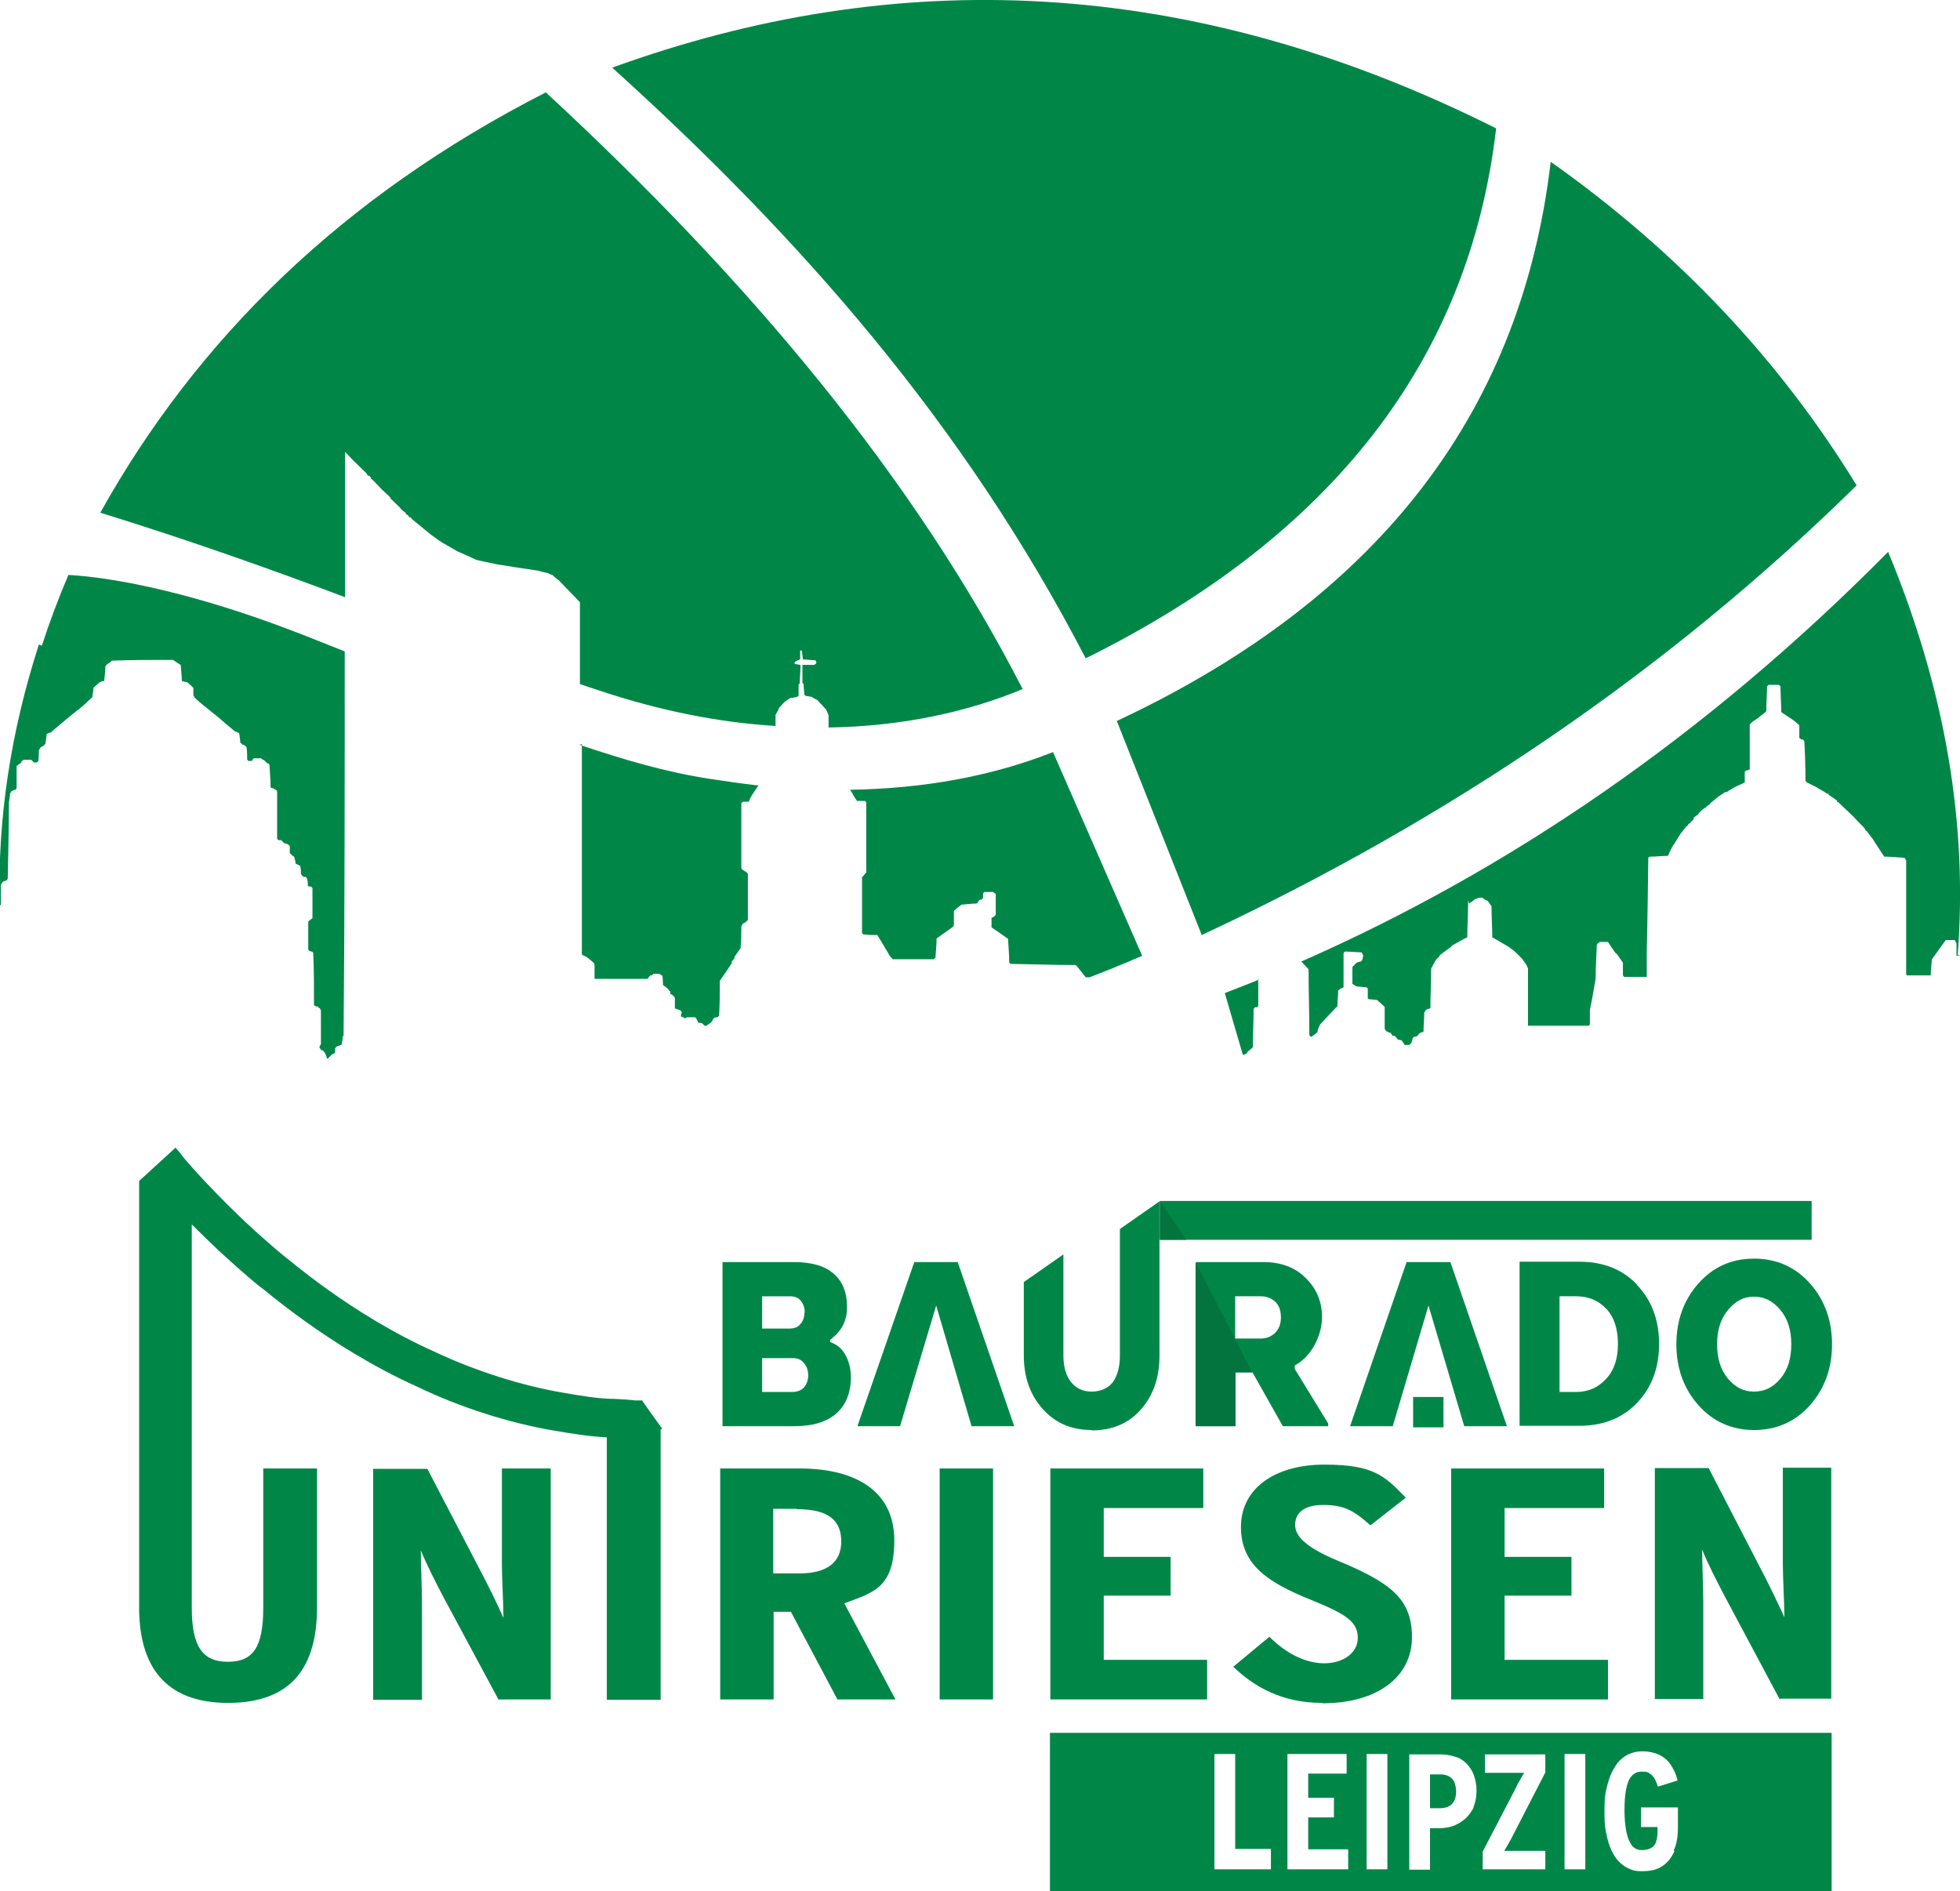 <?xml version="1.0" encoding="UTF-8"?>
<svg id="Ebene_1" xmlns="http://www.w3.org/2000/svg" version="1.1" viewBox="0 0 510 492.1">
  <!-- Generator: Adobe Illustrator 29.8.1, SVG Export Plug-In . SVG Version: 2.1.1 Build 2)  -->
  <defs>
    <style>
      .st0 {
        fill: #03743e;
      }

      .st1, .st2 {
        fill: #008748;
      }

      .st2 {
        fill-rule: evenodd;
      }
    </style>
  </defs>
  <path class="st2" d="M377.2,462.3c-.7-.4-1.5-.6-2.5-.6h-2.6v8.8h2.7c1.3,0,2.4-.4,3.1-1.2.7-.8,1-1.9,1-3.2h0c0-.8-.2-1.5-.4-2.2s-.8-1.2-1.3-1.6h0Z"/>
  <path class="st2" d="M273.2,450.9v41.2h203.4v-41.2h-203.4,0ZM330.7,486.4h-14.7v-30h5.4v24.7h9.3v5.2h0ZM350.8,486.4h-15.8v-30h15.4v5.1h-10v6.3h6.7v5.1h-6.7v8.3h10.4v5.1ZM361,486.4h-5.4v-30h5.4v30ZM383.5,470.2c-.6,1.2-1.3,2.2-2.2,3s-1.9,1.4-3.1,1.9c-1.2.4-2.4.6-3.7.6h-2.4v10.8h-5.4v-30h8c1.4,0,2.7.2,3.9.6,1.2.3,2.2,1,3,1.8.8.8,1.5,1.9,1.9,3s.7,2.5.7,4.1h0c0,1.6-.3,3-.8,4.2h0ZM385.8,486.5v-4.7l8.7-16.7c.3-.8.8-1.5,1.1-2.1s.7-1.2,1-1.7h-10.2v-4.8h15.7v4.7l-8.6,16.7c-.3.7-.8,1.4-1.1,2s-.7,1.2-1,1.7h10.7v4.8h-16.2ZM412.5,486.4h-5.4v-30h5.4v30ZM435.7,481.7c-.8,1.7-1.8,3-3.2,3.9-1.3.9-3.1,1.3-5.2,1.3s-2.6-.3-3.7-.8c-1.1-.5-2-1.3-2.8-2.2-.8-1-1.4-2.1-1.9-3.4s-.8-2.7-1.1-4.2c-.3-1.5-.3-3.1-.3-4.9s0-3.5.3-5c.3-1.6.7-2.9,1.2-4.3.5-1.3,1.2-2.4,1.9-3.4.8-.9,1.7-1.7,2.8-2.2s2.2-.8,3.7-.8,2.9.3,4.1.8c1.3.6,2.3,1.4,3.1,2.5.8,1.2,1.5,2.5,1.9,4.3l-5.1,1.6c-.3-.9-.6-1.7-1-2.3s-.9-1-1.4-1.3c-.6-.3-.8-.3-1.9-.3s-1.9.4-2.6,1.2c-.7.8-1.1,1.9-1.4,3.5-.3,1.5-.4,3.4-.4,5.5s.2,4,.5,5.5c.3,1.5.8,2.6,1.4,3.5.7.8,1.5,1.2,2.6,1.2s1.9-.2,2.5-.6c.7-.4,1.1-1,1.3-1.9.3-.8.3-2,.3-3.5h-4.3v-5.1h9.6v5.1h0c0,2.4-.3,4.5-1.1,6.1h0Z"/>
  <path class="st2" d="M172.2,371.9v-.3s-4.6-6.3-5.1-7.2h-1.8c-1.6-.2-3.4-.3-5.4-.4-4,0-8.7-.8-13.9-1.7-10.3-1.8-22.2-5.5-33-10.6-21.9-9.8-38.5-24.6-38.5-24.4,0,0-4.3-3.4-10.5-9.2-3.1-2.9-6.6-6.4-10.4-10.4-1.9-2-3.7-4-5.6-6.2l-1.3-1.7-.7-.8-.3-.4h0l-9.5,8.7v111c0,14.9,6.5,24.8,23.1,24.8s23.2-9.3,23.2-25v-36h-14v36.2c0,10.4-2.7,14.1-9.2,14.1s-9.4-3.8-9.4-14.1v-3.2h0v-96.5c2.5,2.5,4.9,4.8,7,6.8,6.5,6,10.9,9.6,11,9.6,0-.3,17.3,15.3,40.6,25.8,11.4,5.5,24.2,9.5,35.4,11.4,5.1.9,9.8,1.6,14,1.8v68.3h14v-70.4h.2ZM129.8,442.4l-14.4-26.8c-2-3.8-4.5-8.7-5.9-12.2,0,3.7.3,9.8.3,13.6v25.3h-12.7v-60.1h14.1l13.7,26.3c1.9,3.6,4.7,9.2,6.1,12.5,0-3.7-.4-10.2-.4-14v-24.9h12.7v60.1h-13.5ZM463.1,442.2l-14.3-26.8c-2-3.8-4.5-8.7-5.9-12.2,0,3.7.3,9.8.3,13.6v25.3h-12.6v-60.1h14l13.6,26.3c1.9,3.6,4.6,9.2,6.1,12.5,0-3.7-.4-10.2-.4-14v-24.9h12.6v60.1h-13.3ZM377.6,442.2v-60.1h39.8v10.3h-25.9v12.7h17.4v10.1h-17.4v16.7h26.9v10.3h-40.8ZM344,443.1c-10.5,0-17.8-4.3-23.1-9.4l9.4-7.8c4.6,4.6,9.7,6.9,14.3,6.9s8.7-2.5,8.7-6.6-2.8-6.1-11.9-9.8c-11.5-4.6-18.5-9.2-18.5-19.1s8.7-16.2,21.7-16.2,15.7,3,21.2,8.6l-9.2,7.2c-4.5-4-7-5.3-12.3-5.3s-7.3,2.3-7.3,5.2,2.7,5.8,11.1,9.3c13.4,5.6,19.3,9.7,19.3,19.9s-8.8,17.2-23.3,17.2h0ZM273.3,442.2v-60.1h39.8v10.3h-25.9v12.7h17.4v10.1h-17.4v16.7h26.9v10.3h-40.8ZM244.5,382.1h13.9v60.1h-13.9v-60.1ZM217.9,442.2l-12.1-22.8h-4.5v22.8h-13.9v-60.1h20.6c15.1,0,24.7,6.2,24.7,18.7s-5.6,13.6-13,16.4l13.3,25h-15.1ZM207.3,392.6h-6.1v16.8h6.9c7.1,0,10.8-2.9,10.8-8.3s-3.2-8.4-11.5-8.4"/>
  <path class="st2" d="M142.1,24c-53.3,27.2-90.9,64.4-116,109.4,22.9,7.1,44.1,14.6,63.7,22v-37.8c.7.7,1.3,1.3,1.9,2,1.2,1.2,2.4,2.3,3.6,3.5.2.3.3.5.5.7h.3c.2.2.3.4.4.4v.3c.3.3.5.4.7.6.8.8,1.6,1.7,2.3,2.4.7.7,1.5,1.3,2.1,2v.2c.8.7,1.5,1.5,2.2,2.1.3.3.4.5.6.7.4.4.8.7,1.2,1v.2c.3.2.5.4.7.5,0,.2.2.3.2.4h.3c.2.2.3.4.3.4,1.7,1.4,3.3,2.7,5,4.1,1,.7,2,1.5,3,2.1,1.4.8,2.8,1.6,4,2.3,1.7.7,3.3,1.5,4.9,2.2,1.7.4,3.3.7,5.1,1.1,3.7.6,7.4,1.2,11,1.7.8.3,1.6.4,2.4.6.4.2.8.4,1.2.5.6.5,1.1,1,1.7,1.4,1.9,2,3.7,3.8,5.5,5.7v21.3c1.7.6,3.3,1.1,4.8,1.6,16.1,5.4,31.5,8.4,46.1,9.3v-2.9c.3-.6.7-1.1.9-1.8.6-.6,1-1.1,1.5-1.6.6-.4,1-.7,1.5-1,.7,0,1.2-.2,1.8-.3l.3-.3v-2.9s.2-.2.3-.2c0-1.7.2-3.3.2-4.9-.5,0-.9-.2-1.4-.2,0,0-.2-.2-.2-.3.2-.2.3-.4.3-.4.4-.2.8-.4,1.2-.5v-2.2l.2-.2s.2.2.3.2c0,.7.2,1.5.2,2.2,1.1,0,2.2.2,3.3.2,0,.2.2.4.2.4v.4c-.3.2-.4.4-.6.4h-3v4.7l.3.3c0,1,.2,2,.2,2.9h.3v.2c.6,0,1.1.2,1.6.2.5.4.9.6,1.4.8.4.4.8.8,1.1,1.2.2,0,.3.2.3.2,0,.2.2.3.2.4h.2c0,.2.2.3.2.4,0,0,.2.2.3.2.3.6.5,1.1.7,1.6v3.2c19-.3,36.1-4,50.5-10-28.2-55-71.1-106.3-124-155.2"/>
  <path class="st2" d="M10.9,168c2-6.2,4.3-12.3,6.9-18.4,12.5.7,33.4,4.9,59.5,15,4.2,1.6,8.3,3.3,12.4,4.9,0,33.4,0,66.7-.3,100.1h-.2c0,.7-.2,1.5-.3,2.2-.5.2-.9.4-1.5.6,0,0,0,.3-.2.4v1.1c-.2,0-.3.3-.5.4h-.3c-.3.4-.7.7-1,1.1h-.3c-.2-.5-.3-1-.6-1.5-.2-.2-.3-.4-.5-.6h-.4v-.2s-.2,0-.3-.2c0,0,0-.3-.2-.4,0-.3.3-.5.4-.8v-8.6c0-.3-.2-.5-.3-.8h-.2s-.2-.3-.3-.4c-.3,0-.5,0-.8-.2l-.2-.2c0-4.5,0-9-.2-13.6,0,0-.2-.2-.3-.3-.2,0-.4,0-.7-.2,0,0-.2-.2-.3-.3v-7.3c.3-.3.7-.6,1.1-.9v-7.8s-.2-.2-.3-.4c-.3,0-.6,0-.9-.2,0-.6,0-1.2-.2-1.9,0,0-.2-.2-.3-.4-.3,0-.6,0-.9-.2,0-.2-.3-.4-.4-.6,0-.7,0-1.4-.2-2.1-.4-.2-.8-.4-1.2-.6,0-.5-.2-1-.3-1.6,0,0-.2-.3-.3-.4h-.2c-.2-.3-.4-.5-.7-.7v-1.5c0-.2,0-.4-.2-.6-.2,0-.4-.3-.7-.4-.2,0-.4,0-.7-.2-.2-.3-.4-.5-.7-.7h-.7s-.2-.2-.3-.4v-12.2c0-.2-.2-.4-.3-.5-.2,0-.4-.2-.7-.4-.3,0-.5,0-.7-.2,0-2-.2-3.9-.3-5.9,0,0-.2-.3-.3-.4h-.3c-.3-.3-.6-.6-.9-.9-.3,0-.5-.2-.7-.4h-1.9c-.2.2-.3.4-.5.7h-.9s-.2-.3-.3-.4v-.3c0-1,0-2-.2-3-.3-.2-.5-.4-.7-.5h-.3s-.2-.2-.3-.4c0,0-.2,0-.3-.2,0-.8-.2-1.7-.3-2.5-.3,0-.7-.3-1.1-.4-1.4-1.2-2.8-2.3-4.1-3.5-1.7-1.3-3.3-2.7-5.2-4.2-.4-.4-.8-.7-1.2-1.1,0-.2-.2-.4-.3-.5v-2c-.5-.5-1-1-1.6-1.5-.4,0-.9-.2-1.4-.3,0-1.3-.2-2.7-.3-4.2-.7-.4-1.3-.8-2-1.3-5.2,0-10.6,0-15.9.2,0,0-.3.3-.4.4-.3.2-.7.4-1,.7,0,0-.2.2-.3.4,0,1.2-.2,2.5-.3,3.8-.3,0-.5,0-.8.2-.3,0-.5.2-.7.4-.4.4-.8.7-1.3,1.1,0,.8-.2,1.7-.3,2.5-.9.8-1.8,1.7-2.7,2.5-1.3,1-2.6,2-4,3.2-1.4,1.2-2.8,2.3-4.1,3.5-.3,0-.7.2-1.1.4,0,.8-.2,1.7-.3,2.5,0,0-.2.2-.3.4-.3.2-.7.4-1.1.7,0,.2-.2.4-.3.6,0,1,0,2-.2,3,0,0-.2,0-.3.2h-.8c-.3-.3-.5-.5-.7-.7h-1.8c-.3,0-.5.3-.7.4,0,0,0,.2-.2.4-.3.3-.7.5-1.1.8v5.7c0,.2-.2.4-.3.5-.3,0-.7.2-1.1.4,0,.2-.2.4-.3.5,0,.7-.2,1.6-.3,2.4,0,6.6-.2,13.1-.3,19.7,0,.2-.2.4-.3.6-.3,0-.7.2-1.1.4,0,.3-.3.5-.4.7v5.2c-.3.3-.7.5-1,.7h0l.7-.3h0c-.6-22.8,2.9-45.5,10.2-68.1M151.1,193.9c11.3,3.8,22.2,7,33.2,8.7,4.5.7,8.7,1.3,13.1,1.8l-.2.2c-.7,1.1-1.5,2.1-2.1,3.3,0,.3-.2.5-.3.7h-1.5l-.4.4v16.8c0,.2.2.4.3.5.3.2.7.4,1.1.7,0,0,.2.3.3.4v12c-.3.3-.5.5-.8.7-.2,0-.3.2-.6.3,0,.2-.2.4-.3.7,0,1.9,0,3.6-.2,5.6-.5.7-1,1.5-1.6,2.3v.4c-.3.3-.5.5-.7.8v.4c-.9,1.5-2,3-3.1,4.6,0,3.1,0,6.1-.2,9.2h-.2s0,.2-.2.3c-.3,0-.7,0-.9.2l-.3.3c0,.3-.3.5-.4.8-.3.2-.5.4-.8.5l-.4.4h-.5c-.3-.2-.5-.4-.8-.7-.3,0-.7,0-1-.2,0-.3-.2-.5-.3-.7,0-.2-.3-.4-.4-.6h-2.2s-.3.2-.4.3c-.3-.2-.7-.4-1.1-.5v-.4c0-.2,0-.4.2-.5,0-.2,0-.4-.2-.5l-.3-.3c-.4,0-.8-.3-1.3-.4v-2.7c0-.2-.3-.4-.4-.6-.3-.2-.5-.4-.8-.5v-.7h-.2c-.2-.3-.3-.5-.5-.7-.4-.3-.8-.6-1.2-.9,0-.8,0-1.7-.2-2.5-.3,0-.5-.3-.7-.4h-1.5c-.2,0-.3.2-.5.4h-.4c-.3.3-.5.6-.7.9h-13.8v-3.8c-.2-.3-.3-.5-.6-.7-.5-.4-.9-.8-1.5-1.2-.4-.2-.8-.4-1.2-.6v-54.8h0l-.6.2h0ZM221.2,205.5c19.4-.3,37.1-3.6,52.8-9.8l23.2,53c-4.6,2-9,3.8-13.7,5.6h-1c-.7-.9-1.5-1.9-2.2-2.8,0,0-.3-.2-.4-.4-5.7,0-11.3-.2-17-.3,0,0-.2-.2-.3-.4,0-2-.2-4.1-.3-6.1-1.4-1-2.8-2-4.3-3v-2.5c.3,0,.5-.3.8-.4,0,0,.2-.2.3-.4v-5.4c-.3-.2-.5-.4-.7-.5h-2.3s-.2.3-.3.4v1c0,.2-.3.4-.4.6h-.4s-.3.2-.4.4c0,.2-.3.4-.4.6-1.3,0-2.7.2-4,.3-.7.5-1.3,1-2,1.6v3.8s-.2.3-.3.4c-1.4,1-2.8,2-4.2,3,0,1.7-.2,3.3-.3,5,0,0-.3.2-.4.4h-10.7c-.3-.3-.5-.6-.8-.9-1-1.8-2.1-3.5-3.2-5.4-1.2,0-2.4,0-3.7-.2l-.3-.3v-14.5c.3-.4.7-.8,1.1-1.3v-18.2s-.2-.3-.3-.4h-2.1c-.7-.9-1.2-2-1.9-3.1"/>
  <path class="st2" d="M509.4,248.5c2.6-33.6-3-68.5-18.1-104.9-47.9,48.4-99.1,83-152.7,106.6.7.7,1.2,1.3,1.9,2,0,5.8.2,11.4.2,17.2.2.2.3.3.5.4.6-.4,1.1-.8,1.6-1.2,0-.4.2-.8.3-1.2.2-.3.3-.5.3-.7,1.5-1.7,3.1-3.3,4.6-4.9,0-1.4.2-2.7.2-4.1.5-.4.9-.6,1.4-.8v-8.9c.2-.2.3-.4.4-.4,1.5,0,2.9.2,4.3.2.2.4.3.6.4.8,0,.5-.2.9-.3,1.3l-.3.3c-.4,0-.8.2-1.1.3-.2.2-.3.3-.5.4,0,.2-.2.3-.2.4h-.2c0,.2-.2.3-.2.4v4.3c.4.3.8.5,1.2.7.9,0,1.7.2,2.5.2l.3.3v2.6s.2.2.3.2c.7,0,1.5.2,2.1.2.7.6,1.4,1.2,2,1.8v5.7c.2.3.3.4.4.6.4.2.8.4,1.2.5.2.3.3.5.4.7h.5c.2.2.3.3.5.4.2.3.3.4.4.6.4,0,.7.2,1,.2.3.4.6.8.8,1.2h1.2c.2-.2.3-.4.5-.4.2-.5.3-1,.4-1.4l.3-.3c.3,0,.7-.2.9-.2.2-.3.3-.5.5-.7.4-.2.8-.4,1.1-.4,0-1.7.2-3.3.2-5,.2-.3.3-.5.4-.7.4-.2.8-.4,1.2-.4,0-3.5.2-7,.2-10.4.4-.7.8-1.5,1.2-2.2.3-.4.7-.7.9-.9,0-.2.2-.3.2-.4.7-.5,1.3-1,2-1.5.3-.3.7-.4.9-.6,0-.2.2-.3.3-.4,1.3-.7,2.6-1.5,3.9-2.1,0-2.7.2-5.5.2-8.2s.2-.4.3-.6c.6-.4,1.1-.8,1.6-1.2.3,0,.7-.2.9-.3h.9c.5.4.9.6,1.4.8.4.5.7,1,1,1.4,0,2.7.2,5.4.2,8.1,1.5.8,2.9,1.7,4.3,2.5.5.4.9.7,1.5,1.1.2.2.3.4.3.4.2,0,.3.2.4.3.4.4.8.8,1.2,1.2.4.5.7,1,1,1.4s.4.8.6,1.2v14.9h15.8c.2-.2.3-.3.3-.4v-3.7c.6-2.7,1-5.5,1.5-8.2,0-2.9.2-5.8.3-8.6,0-.3.2-.4.3-.6.2,0,.3-.2.5-.3h2.1c.7,1,1.3,2,2,2.9,0,0,.2.2.3.2.6.8,1.1,1.6,1.6,2.3v3.3c.2.2.3.4.3.4h5.9v-6.6c.2-8.2.3-16.4.4-24.5.2,0,.3-.2.5-.2,1.6,0,3.1-.2,4.6-.2.5-1,.9-2,1.4-2.8.2-.2.3-.3.3-.4.6-.9,1.1-1.9,1.7-2.7.5-.6.9-1.1,1.4-1.8h.2c.2-.3.3-.5.5-.7.2,0,.3-.2.3-.2.3-.4.7-.7.9-.9v-.4c.4-.4.8-.6,1.1-.8.2-.3.3-.4.4-.6.4-.4.8-.7,1.1-1,.2,0,.3-.2.4-.2.4-.4.8-.7,1.2-.9v-.2c.8-.6,1.5-1.2,2.2-1.8.7-.4,1.2-.8,1.8-1.2h.4c.7-.5,1.5-.9,2.1-1.3.9-.4,1.8-.8,2.6-1.2v-2.8l.3-.3c.4,0,.7-.2,1-.3v-11.7l.7-.7c.3-.2.6-.4.8-.5.9-.7,2-1.5,2.8-2.2,0-2.1.2-4.3.2-6.5.2-.2.3-.3.4-.4h2.7c.2.2.3.3.4.4,0,2.2.2,4.5.2,6.7,1.1.7,2.2,1.5,3.3,2.2.5.4.9.8,1.4,1.2v3.4h.2s.2.2.2.3h.5c.2.2.3.3.4.4.2,3.5.3,7,.3,10.4.2.2.3.3.4.4.8.4,1.6.8,2.4,1.2.9.6,2,1.1,2.8,1.7h.4v.3c.8.5,1.5,1,2.2,1.5v.3c.2,0,.3.2.4.2,1.4,1.3,2.7,2.6,4,3.8.9,1.1,2,2,2.9,3.1,0,.2.2.4.2.4,0,0,.2.2.3.2.5.7.9,1.3,1.5,2,1,1.6,2,3.1,3,4.6,1.8,0,3.5.2,5.3.3.2.3.3.5.4.7v29.5c0,.2.2.4.2.4h6.2c0-1.4.2-2.8.3-4.2,1.2-1.7,2.4-3.3,3.6-5h2.2c.2,0,.3.2.3.3,0,.2.2.4.3.5v3.3h1.3,0ZM327.6,254.9c-3,1.2-6,2.4-8.9,3.5l4.7,16.1h0c.3,0,.7-.3.9-.3.2-.3.3-.4.4-.6.5-.4.9-.7,1.3-1.1,0-3.4.2-6.7.2-10,.2-.2.3-.3.3-.4h.6c.2-.2.3-.3.3-.4v-7"/>
  <path class="st2" d="M403.5,42.1c-7.4,62.8-42.4,112.5-112.9,145.5l22.1,55.7c64.2-30,121.3-68.7,170.4-117-19.8-32.3-46.1-60.5-79.6-84.2"/>
  <path class="st2" d="M159.3,17.6c48.7,44,91.5,92.5,123.2,153.7,64-31.7,99.8-77.6,106.8-137.9C309.1-6.8,232.7-9,159.3,17.6"/>
  <rect class="st1" x="367.7" y="363.5" width="7.9" height="7.9"/>
  <g>
    <path class="st1" d="M221.4,358.4c0,4-1.3,7.2-3.8,9.4-2.5,2.2-6.1,3.3-10.9,3.3h-18.7v-42.7h18.6c4.6,0,8.1,1,10.4,3.1,2.3,2,3.4,4.9,3.4,8.6s-1.5,6.4-4.4,8.5v.6c1.7.6,3.1,1.7,4,3.4.9,1.6,1.4,3.6,1.4,5.8M209.4,341.6c0-1.2-.3-2.2-1-3.1-.6-.8-1.6-1.2-2.8-1.2h-7.3v8.4h7.1c1.3,0,2.3-.4,2.9-1.2.7-.8,1-1.8,1-2.9M206.4,353.4h-8.1v8.8h7.8c1.3,0,2.4-.4,3.1-1.2.7-.8,1.1-1.9,1.1-3.1s-.3-2.2-1-3.1c-.7-.9-1.6-1.4-2.8-1.4"/>
    <polygon class="st1" points="249.2 328.4 263.9 371.1 252.8 371.1 243.6 339.7 234.2 371.1 223.1 371.1 237.9 328.4 249.2 328.4"/>
    <polygon class="st1" points="377.4 328.4 392.1 371.1 381 371.1 371.7 339.7 362.4 371.1 351.3 371.1 366 328.4 377.4 328.4"/>
    <path class="st1" d="M284.1,372.1c-5.3,0-9.5-1.8-12.8-5.5-3.3-3.7-4.9-8.3-4.9-13.9v-19.1l10.3-7.2v26.3c0,2.8.6,5.1,1.9,6.8,1.3,1.7,3.1,2.6,5.4,2.6s4.3-.8,5.6-2.5c1.2-1.7,1.8-4,1.8-6.8v-33l10.3-7.2v40.2c0,5.6-1.6,10.3-4.8,13.9-3.2,3.7-7.5,5.5-12.9,5.5"/>
    <path class="st1" d="M311.1,328.4h17.7c4.4,0,8.1,1.3,10.9,4.1,2.8,2.7,4.3,6.1,4.3,10.3s-2.4,10-7.1,12.5v.9l8.7,14.2v.7h-11.8l-7.9-14h-4.4v14h-10.3v-42.7ZM333.3,342.8c0-1.8-.5-3.2-1.5-4.1-1-.9-2.2-1.4-3.8-1.4h-6.6v11h6.6c1.5,0,2.8-.5,3.8-1.5,1-1,1.5-2.3,1.5-4.1"/>
    <path class="st1" d="M426,334.4c3.8,4,5.7,9.1,5.7,15.3s-1.9,11.3-5.7,15.3c-3.8,4-8.8,6-15.1,6h-15.5v-42.7h15.5c6.3,0,11.3,2,15.1,6M410.1,337.3h-4.3v24.9h4.3c3.1,0,5.7-1.1,7.8-3.4,2.1-2.2,3.1-5.3,3.1-9.1s-1-7.1-3.1-9.2c-2.1-2.2-4.7-3.2-7.8-3.2"/>
    <path class="st1" d="M456.4,372.1c-5.8,0-10.7-2.2-14.5-6.5-3.8-4.3-5.7-9.6-5.7-15.8s1.9-11.5,5.7-15.8c3.8-4.3,8.6-6.5,14.5-6.5s10.8,2.2,14.6,6.5c3.8,4.3,5.7,9.6,5.7,15.8s-1.9,11.5-5.7,15.8c-3.8,4.3-8.7,6.5-14.6,6.5M456.4,362.1c2.7,0,5-1.1,6.9-3.4,1.9-2.3,2.8-5.2,2.8-8.9s-.9-6.6-2.8-8.9c-1.9-2.3-4.1-3.5-6.9-3.5s-4.9,1.2-6.8,3.5c-1.9,2.3-2.8,5.2-2.8,8.9s.9,6.6,2.8,8.9c1.9,2.3,4.1,3.4,6.8,3.4"/>
    <rect class="st1" x="301.8" y="312.5" width="169.6" height="10.1"/>
    <polygon class="st0" points="301.8 312.5 308.7 322.6 301.8 322.6 301.8 312.5"/>
    <polygon class="st0" points="311.1 328.4 325.8 357.1 321.4 357.1 321.4 371.1 311.1 371.1 311.1 328.4"/>
  </g>
</svg>